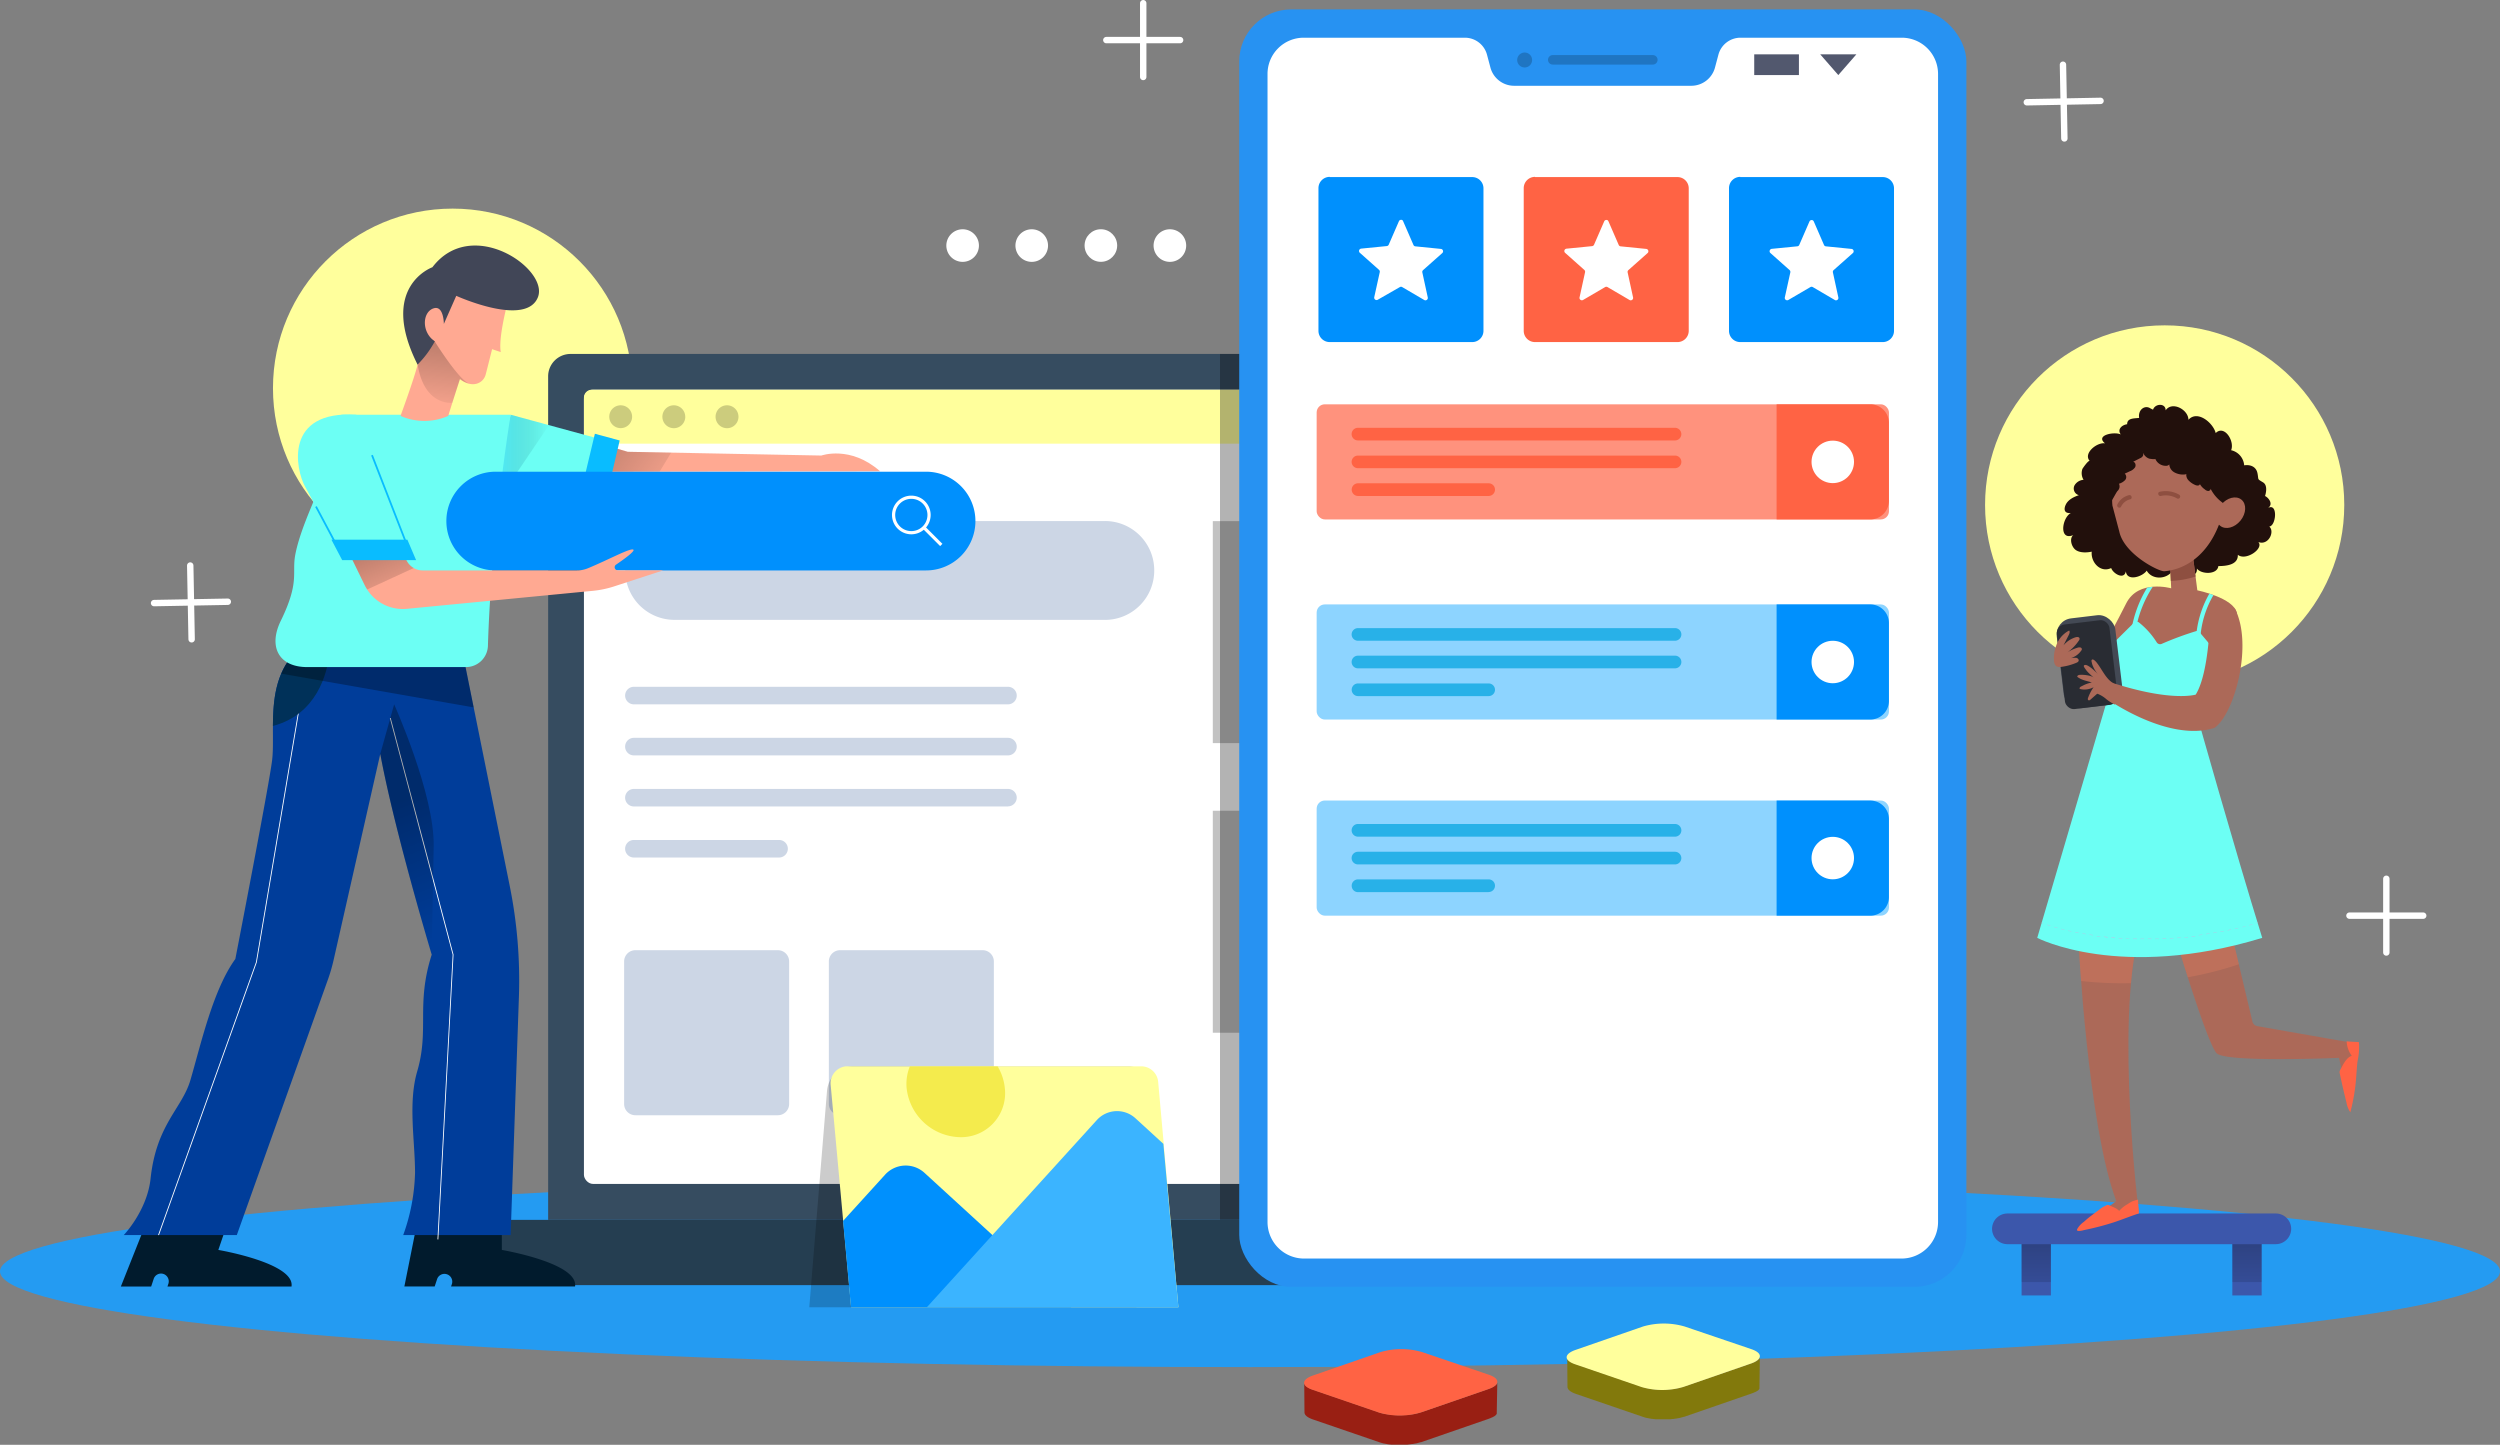 <svg id="Layer_1" data-name="Layer 1" xmlns="http://www.w3.org/2000/svg" xmlns:xlink="http://www.w3.org/1999/xlink" viewBox="0 0 733.3 423.78"><rect x="0" y="0" width="733.3" height="423.78" fill="#808080" stroke="none"/><defs><style>.cls-1{fill:#ffff9c;}.cls-2{fill:#249bf2;}.cls-3{fill:#364c60;}.cls-4{fill:#fff;}.cls-5{fill:#ccd6e5;}.cls-26,.cls-6{opacity:0.2;}.cls-7{fill:#253e51;}.cls-8{fill:#c2c2c2;}.cls-13,.cls-16,.cls-18,.cls-20,.cls-23,.cls-35,.cls-9{opacity:0.3;}.cls-13,.cls-16,.cls-18,.cls-20,.cls-23,.cls-26,.cls-9{isolation:isolate;}.cls-10{fill:#011b2d;}.cls-11{fill:#003d9a;}.cls-12,.cls-24,.cls-38{fill:none;stroke:#fff;}.cls-12,.cls-24{stroke-miterlimit:10;}.cls-12{stroke-width:0.25px;}.cls-13{fill:url(#linear-gradient);}.cls-14{fill:#003159;}.cls-15{fill:#ffa992;}.cls-16{fill:url(#linear-gradient-2);}.cls-17{fill:#6cfff4;}.cls-18{fill:url(#linear-gradient-3);}.cls-19{fill:#09bcff;}.cls-20{fill:url(#linear-gradient-4);}.cls-21{fill:#414657;}.cls-22{fill:#0090fd;}.cls-23{fill:url(#linear-gradient-5);}.cls-24{stroke-width:0.94px;}.cls-25{fill:#2792f2;}.cls-27{fill:#52586e;}.cls-28{fill:#ff927d;}.cls-29{fill:#ff6344;}.cls-30{fill:#8dd4ff;}.cls-31{fill:#28b1e8;}.cls-32{fill:#f4eb4d;}.cls-33{fill:#3bb4ff;}.cls-34{fill:#3c57ab;}.cls-36{fill:url(#linear-gradient-6);}.cls-37{fill:url(#linear-gradient-7);}.cls-38{stroke-linecap:round;stroke-linejoin:round;stroke-width:1.88px;}.cls-39{fill:#991f13;}.cls-40{fill:#82790c;}.cls-41{fill:#ac6958;}.cls-42{opacity:0.22;}.cls-43{fill:#ff8a64;}.cls-44{fill:#22100c;}.cls-45{fill:#8e4f40;}.cls-46{fill:#434954;}.cls-47{fill:#292c33;}.cls-48{fill:#bdbfe2;}</style><linearGradient id="linear-gradient" x1="124.85" y1="166.45" x2="140.8" y2="128.16" gradientTransform="matrix(1, 0, 0, -1, 0, 407.76)" gradientUnits="userSpaceOnUse"><stop offset="0"/><stop offset="1" stop-opacity="0"/></linearGradient><linearGradient id="linear-gradient-2" x1="176.9" y1="275.21" x2="206.1" y2="254.66" xlink:href="#linear-gradient"/><linearGradient id="linear-gradient-3" x1="153.51" y1="267.73" x2="168.1" y2="267.73" gradientTransform="matrix(1, 0, 0, -1, -7.07, 401.7)" gradientUnits="userSpaceOnUse"><stop offset="0" stop-color="#09bcff"/><stop offset="1" stop-opacity="0"/></linearGradient><linearGradient id="linear-gradient-4" x1="137.91" y1="304.75" x2="135.47" y2="279.24" xlink:href="#linear-gradient"/><linearGradient id="linear-gradient-5" x1="116.34" y1="243.82" x2="124.9" y2="222.64" xlink:href="#linear-gradient"/><linearGradient id="linear-gradient-6" x1="604.34" y1="42.76" x2="604.34" y2="13.51" gradientTransform="matrix(1, 0, 0, -1, -7.07, 401.7)" xlink:href="#linear-gradient"/><linearGradient id="linear-gradient-7" x1="666.16" y1="42.76" x2="666.16" y2="13.51" gradientTransform="matrix(1, 0, 0, -1, -7.07, 401.7)" xlink:href="#linear-gradient"/></defs><title>Home front image vector</title><g id="OBJECTS"><circle class="cls-1" cx="132.75" cy="113.87" r="52.68"/><ellipse class="cls-2" cx="366.65" cy="372.93" rx="366.65" ry="28.07"/><circle class="cls-1" cx="634.94" cy="148.11" r="52.68"/><path class="cls-3" d="M174.42,109.88h369a6.57,6.57,0,0,1,6.57,6.57h0V363.88H167.85V116.45A6.57,6.57,0,0,1,174.42,109.88Z" transform="translate(-7.07 -6.06)"/><rect class="cls-4" x="171.28" y="114.31" width="361.19" height="232.96" rx="2.67"/><path class="cls-5" d="M331.17,187.88H204.93a14.45,14.45,0,0,1-14.46-14.46h0a14.46,14.46,0,0,1,14.39-14.53H331.17a14.45,14.45,0,0,1,14.46,14.46h0a14.46,14.46,0,0,1-14.38,14.54Z" transform="translate(-7.07 -6.06)"/><path class="cls-1" d="M537.23,120.38H180.66a2.3,2.3,0,0,0-2.31,2.29V136.2H539.54V122.69A2.3,2.3,0,0,0,537.23,120.38Z" transform="translate(-7.07 -6.06)"/><g class="cls-6"><path d="M192.48,128.29a3.35,3.35,0,1,1-3.35-3.35,3.35,3.35,0,0,1,3.35,3.35Z" transform="translate(-7.07 -6.06)"/><path d="M208.08,128.29a3.36,3.36,0,1,1-3.37-3.35h0a3.35,3.35,0,0,1,3.35,3.35Z" transform="translate(-7.07 -6.06)"/><path d="M223.68,128.29a3.36,3.36,0,1,1-3.37-3.35h0A3.37,3.37,0,0,1,223.68,128.29Z" transform="translate(-7.07 -6.06)"/></g><path class="cls-5" d="M302.73,212.66H193a2.58,2.58,0,0,1-2.57-2.58h0a2.57,2.57,0,0,1,2.57-2.57H302.73a2.57,2.57,0,0,1,2.57,2.57h0A2.58,2.58,0,0,1,302.73,212.66Z" transform="translate(-7.07 -6.06)"/><path class="cls-5" d="M302.73,227.63H193a2.57,2.57,0,0,1-2.57-2.57h0a2.58,2.58,0,0,1,2.57-2.58H302.73a2.58,2.58,0,0,1,2.57,2.58h0a2.57,2.57,0,0,1-2.57,2.57Z" transform="translate(-7.07 -6.06)"/><path class="cls-5" d="M302.73,242.61H193a2.57,2.57,0,0,1-2.57-2.57h0a2.57,2.57,0,0,1,2.57-2.57H302.73A2.57,2.57,0,0,1,305.3,240h0a2.57,2.57,0,0,1-2.56,2.58Z" transform="translate(-7.07 -6.06)"/><path class="cls-5" d="M235.63,257.59H193a2.58,2.58,0,0,1-2.57-2.58h0a2.57,2.57,0,0,1,2.57-2.57h42.59a2.57,2.57,0,0,1,2.57,2.57h0A2.58,2.58,0,0,1,235.63,257.59Z" transform="translate(-7.07 -6.06)"/><path class="cls-7" d="M144.08,363.88H573.81v13.91a5.23,5.23,0,0,1-5.23,5.23H149.31a5.23,5.23,0,0,1-5.23-5.23h0V363.88Z" transform="translate(-7.07 -6.06)"/><rect class="cls-8" x="355.74" y="152.86" width="65.11" height="65.11"/><rect class="cls-8" x="355.74" y="237.81" width="65.11" height="65.11"/><rect class="cls-9" x="357.85" y="103.82" width="22.28" height="253.95"/><path class="cls-10" d="M71.11,372.69l5-14.67H52.62l-10.1,25.4h8.89l.74-2.24A2.27,2.27,0,0,1,55,379.73a2.3,2.3,0,0,1,1.46,2.89l-.27.8H92.58C93.64,376.51,71.11,372.69,71.11,372.69Z" transform="translate(-7.07 -6.06)"/><path class="cls-10" d="M154.27,372.69V358H130.76l-5.08,25.4h8.89l.74-2.24a2.29,2.29,0,0,1,4.34,1.44l-.27.8h36.36C176.8,376.51,154.27,372.69,154.27,372.69Z" transform="translate(-7.07 -6.06)"/><path class="cls-11" d="M143.27,200l13.33,66a139.71,139.71,0,0,1,2.68,32.39l-2.43,69.94H125.34a57.62,57.62,0,0,0,3.47-18.28c0-9.35-2.09-20.43.64-29.75,3.61-12.33-.42-19.56,4.25-34.22,0,0-10.84-36-15.09-58.88l-13.72,60.59a48.47,48.47,0,0,1-1.57,5.41L76.53,368.33H43.37s6.86-7.13,7.87-16.58c1.7-15.94,9.23-20.5,11.69-28.9,3.09-10.56,6.63-26.49,13.17-35.5,0,0,9.91-51,10.79-58.34,1-8.3-2.07-22.48,6.77-31.56Z" transform="translate(-7.07 -6.06)"/><polyline class="cls-12" points="114.48 210.63 132.9 280.02 128.44 363.55"/><polyline class="cls-12" points="89.86 195.21 75.2 282.25 46.5 362.27"/><path class="cls-13" d="M122.68,212.66l-4.07,14.54c4.25,22.92,15.09,58.88,15.09,58.88l.58-31.8C134.56,239.08,122.68,212.66,122.68,212.66Z" transform="translate(-7.07 -6.06)"/><path class="cls-14" d="M93.66,197.45c-5.85,6-6.49,14.26-6.54,21.55,12.94-3.41,15.89-15.47,16.56-21Z" transform="translate(-7.07 -6.06)"/><path class="cls-9" d="M146,213.56,143.26,200l-49.61-2.55a20.1,20.1,0,0,0-4.08,6.21Z" transform="translate(-7.07 -6.06)"/><path class="cls-15" d="M177.91,134.68l13.29,3.9,56.8,1.1s8.49-3.07,17.21,4.61l-89.51.16Z" transform="translate(-7.07 -6.06)"/><path class="cls-16" d="M203.94,138.82l-12.74-.24-13.29-3.9-2.23,9.77h24.84Z" transform="translate(-7.07 -6.06)"/><polygon class="cls-17" points="149.78 121.65 181.15 130.18 176.44 150.32 143.26 145.85 149.78 121.65"/><polygon class="cls-18" points="149.78 121.65 146.68 133.19 146.44 146.28 161.03 124.71 149.78 121.65"/><polygon class="cls-19" points="174.49 127.23 168.95 150.45 176.56 151.48 181.76 129.2 174.49 127.23"/><path class="cls-17" d="M107.19,127.71h49.66s-5.65,34.3-6.66,67.77a6.45,6.45,0,0,1-6.45,6.25H97.18c-8.31,0-11.49-5.93-7.74-13.59,5.56-11.41,3.23-13.81,4.22-19.26C96,156.38,107.19,138.88,107.19,127.71Z" transform="translate(-7.07 -6.06)"/><path class="cls-15" d="M155.67,96s-2.46,9.46-1.71,13.33l-2.55-.85s-1.39,5.6-1.87,7.4c-.7,2.69-4,4.15-7.57,1.4,0,0-2.28,7-3.42,10.77a17.32,17.32,0,0,1-14,0s4-10.89,5-15c0,0-3.57-19.84,3.43-23.44S155.67,96,155.67,96Z" transform="translate(-7.07 -6.06)"/><path class="cls-20" d="M134.57,106.18s-6.95-5.48-5,6.8,10.18,11.24,10.18,11.24h0c1.08-3.42,2.24-7,2.24-7a7.23,7.23,0,0,0,2.59,1.32C141.49,117.3,134.57,106.18,134.57,106.18Z" transform="translate(-7.07 -6.06)"/><path class="cls-21" d="M129.55,113C118,90.08,133.9,84.45,133.9,84.45c11.5-15.11,34,.34,31,8.66-3.37,9.11-24-.28-24-.28l-3.64,8.24s0-5.52-3-4.57c-3.31,1.06-3.65,7,.35,9.68A29.29,29.29,0,0,1,129.55,113Z" transform="translate(-7.07 -6.06)"/><path class="cls-22" d="M278.72,173.38H152.48A14.45,14.45,0,0,1,138,158.94v-.06h0a14.45,14.45,0,0,1,14.46-14.46H278.72a14.48,14.48,0,0,1,14.46,14.46h0a14.47,14.47,0,0,1-14.44,14.5Z" transform="translate(-7.07 -6.06)"/><path class="cls-15" d="M109.67,168.71l4.34,8.93a12.46,12.46,0,0,0,12.41,7L181,179.36a29.33,29.33,0,0,0,6.21-1.3l14.42-4.71H188.27a.91.91,0,0,1-.51-1.66c2.42-1.64,5.64-4,5.09-4.4-.8-.62-7.37,3-13.33,5.45a8.35,8.35,0,0,1-3.2.64H131.06a5.29,5.29,0,0,1-5-3.49l-4.62-12.68Z" transform="translate(-7.07 -6.06)"/><path class="cls-23" d="M126.08,169.88l-4.62-12.68-11.79,11.5,4.34,8.93a12,12,0,0,0,.78,1.34l13.66-6.31A5.22,5.22,0,0,1,126.08,169.88Z" transform="translate(-7.07 -6.06)"/><path class="cls-17" d="M111.57,127.71,128,170H107.9s-8.45-16-11.32-21.16S90.36,126.36,111.57,127.71Z" transform="translate(-7.07 -6.06)"/><polygon class="cls-19" points="118.84 159.25 108.86 133.6 109.36 133.41 119.34 159.06 118.84 159.25"/><path class="cls-19" d="M107.44,170.36h21.68l-2.56-6H104.28Z" transform="translate(-7.07 -6.06)"/><path class="cls-24" d="M278.06,153.44a5.2,5.2,0,1,1-7.36,0,5.19,5.19,0,0,1,7.36,0Z" transform="translate(-7.07 -6.06)"/><line class="cls-24" x1="270.99" y1="154.74" x2="276.1" y2="159.85"/><polygon class="cls-19" points="97.81 158.79 92.45 148.71 92.92 148.46 98.29 158.53 97.81 158.79"/><rect class="cls-25" x="363.49" y="2.76" width="213.29" height="374.71" rx="15.26"/><path class="cls-4" d="M564.92,17.12H517.58a6.71,6.71,0,0,0-6.47,5l-1,3.75a7.2,7.2,0,0,1-7,5.35H451.24a7.2,7.2,0,0,1-7-5.35l-1-3.75a6.72,6.72,0,0,0-6.48-5H389.48a10.61,10.61,0,0,0-10.62,10.62V364.51a10.73,10.73,0,0,0,10.71,10.71H564.83a10.73,10.73,0,0,0,10.71-10.71V27.74A10.64,10.64,0,0,0,564.92,17.12Z" transform="translate(-7.07 -6.06)"/><path class="cls-26" d="M491.88,25H462.52a1.39,1.39,0,0,1-1.39-1.39h0a1.39,1.39,0,0,1,1.39-1.39h29.36a1.39,1.39,0,0,1,1.39,1.39h0A1.39,1.39,0,0,1,491.88,25Z" transform="translate(-7.07 -6.06)"/><path class="cls-26" d="M456.47,23.65a2.19,2.19,0,1,1-2.2-2.18h0A2.19,2.19,0,0,1,456.47,23.65Z" transform="translate(-7.07 -6.06)"/><rect class="cls-27" x="514.55" y="15.94" width="13.11" height="6.08"/><polygon class="cls-27" points="539.21 22.02 533.91 15.94 544.51 15.94 539.21 22.02"/><path class="cls-5" d="M193.43,284.77h41.8a3.31,3.31,0,0,1,3.31,3.31v41.8a3.3,3.3,0,0,1-3.3,3.3h-41.8a3.3,3.3,0,0,1-3.3-3.3v-41.8a3.3,3.3,0,0,1,3.29-3.31Z" transform="translate(-7.07 -6.06)"/><path class="cls-5" d="M253.48,284.77h41.8a3.31,3.31,0,0,1,3.31,3.31v41.8a3.3,3.3,0,0,1-3.3,3.3h-41.8a3.3,3.3,0,0,1-3.3-3.3v-41.8a3.3,3.3,0,0,1,3.29-3.31Z" transform="translate(-7.07 -6.06)"/><rect class="cls-28" x="386.2" y="118.59" width="167.87" height="33.77" rx="2.39"/><path class="cls-29" d="M555.65,124.65H528.18v33.77h27.47a5.48,5.48,0,0,0,5.48-5.48h0V130.14a5.48,5.48,0,0,0-5.47-5.49Z" transform="translate(-7.07 -6.06)"/><path class="cls-29" d="M498.39,135.25h-93a1.86,1.86,0,0,1-1.86-1.86h0a1.85,1.85,0,0,1,1.85-1.85h93a1.87,1.87,0,0,1,1.86,1.85h0A1.86,1.86,0,0,1,498.39,135.25Z" transform="translate(-7.07 -6.06)"/><path class="cls-29" d="M498.39,143.39h-93a1.85,1.85,0,0,1-1.86-1.84h0a1.86,1.86,0,0,1,1.86-1.86h93a1.86,1.86,0,0,1,1.86,1.86h0A1.87,1.87,0,0,1,498.39,143.39Z" transform="translate(-7.07 -6.06)"/><path class="cls-29" d="M443.73,151.54H405.41a1.86,1.86,0,0,1-1.86-1.86h0a1.86,1.86,0,0,1,1.86-1.86h38.32a1.85,1.85,0,0,1,1.85,1.85h0A1.87,1.87,0,0,1,443.73,151.54Z" transform="translate(-7.07 -6.06)"/><circle class="cls-4" cx="537.59" cy="135.48" r="6.23"/><rect class="cls-30" x="386.2" y="234.81" width="167.87" height="33.77" rx="2.39"/><path class="cls-22" d="M555.65,240.88H528.18v33.77h27.47a5.48,5.48,0,0,0,5.48-5.48h0v-22.8A5.48,5.48,0,0,0,555.65,240.88Z" transform="translate(-7.07 -6.06)"/><path class="cls-31" d="M498.39,251.47h-93a1.86,1.86,0,0,1-1.86-1.86h0a1.86,1.86,0,0,1,1.86-1.86h93a1.88,1.88,0,0,1,1.86,1.86h0A1.86,1.86,0,0,1,498.39,251.47Z" transform="translate(-7.07 -6.06)"/><path class="cls-31" d="M498.39,259.61h-93a1.86,1.86,0,0,1-1.86-1.86h0a1.85,1.85,0,0,1,1.85-1.85h93a1.87,1.87,0,0,1,1.86,1.85h0A1.86,1.86,0,0,1,498.39,259.61Z" transform="translate(-7.07 -6.06)"/><path class="cls-31" d="M443.73,267.75H405.41a1.86,1.86,0,0,1-1.86-1.86h0A1.85,1.85,0,0,1,405.4,264h38.33a1.85,1.85,0,0,1,1.85,1.85h0a1.85,1.85,0,0,1-1.84,1.86Z" transform="translate(-7.07 -6.06)"/><circle class="cls-4" cx="537.59" cy="251.69" r="6.23"/><rect class="cls-30" x="386.2" y="177.29" width="167.87" height="33.77" rx="2.39"/><path class="cls-22" d="M555.65,183.35H528.18v33.77h27.47a5.48,5.48,0,0,0,5.48-5.48V188.88a5.48,5.48,0,0,0-5.43-5.53Z" transform="translate(-7.07 -6.06)"/><path class="cls-31" d="M498.39,194h-93a1.85,1.85,0,0,1-1.86-1.84h0a1.86,1.86,0,0,1,1.86-1.86h93a1.86,1.86,0,0,1,1.86,1.86h0A1.87,1.87,0,0,1,498.39,194Z" transform="translate(-7.07 -6.06)"/><path class="cls-31" d="M498.39,202.1h-93a1.86,1.86,0,0,1-1.86-1.86h0a1.86,1.86,0,0,1,1.86-1.86h93a1.86,1.86,0,0,1,1.86,1.86h0A1.88,1.88,0,0,1,498.39,202.1Z" transform="translate(-7.07 -6.06)"/><path class="cls-31" d="M443.73,210.24H405.41a1.86,1.86,0,0,1-1.86-1.86h0a1.85,1.85,0,0,1,1.85-1.85h38.33a1.85,1.85,0,0,1,1.85,1.85h0a1.85,1.85,0,0,1-1.84,1.86Z" transform="translate(-7.07 -6.06)"/><circle class="cls-4" cx="537.59" cy="194.18" r="6.23"/><g class="cls-6"><path d="M244.45,389.51h96l5.1-62.21a7.84,7.84,0,0,0-7.16-8.46l-.66,0H257.48a7.86,7.86,0,0,0-7.83,7.21Z" transform="translate(-7.07 -6.06)"/></g><path class="cls-1" d="M352.72,389.51h-96l-6-65.27a5,5,0,0,1,4.55-5.41l.45,0h86.06a5,5,0,0,1,5,4.51Z" transform="translate(-7.07 -6.06)"/><path class="cls-32" d="M273,325.22a16.14,16.14,0,0,0,15.73,14.4A12.91,12.91,0,0,0,301.89,327a12.45,12.45,0,0,0-.08-1.73,15.38,15.38,0,0,0-2.11-6.41H273.94A13.76,13.76,0,0,0,273,325.22Z" transform="translate(-7.07 -6.06)"/><path class="cls-22" d="M266.68,350.62l-12.33,13.57,2.33,25.32H321.3l-43.06-39.43a8.16,8.16,0,0,0-11.53.51Z" transform="translate(-7.07 -6.06)"/><path class="cls-33" d="M278.93,389.51h73.79l-4.41-47.94-8.18-7.49a8,8,0,0,0-11.3.48l0,0Z" transform="translate(-7.07 -6.06)"/><rect class="cls-34" x="592.97" y="362.77" width="8.6" height="17.21"/><rect class="cls-34" x="654.79" y="362.77" width="8.6" height="17.21"/><g class="cls-35"><rect class="cls-36" x="592.97" y="362.77" width="8.6" height="13.29"/><rect class="cls-37" x="654.79" y="362.77" width="8.6" height="13.29"/></g><path class="cls-34" d="M674.6,371H595.9a4.52,4.52,0,0,1-4.52-4.52h0A4.52,4.52,0,0,1,595.9,362h78.7a4.52,4.52,0,0,1,4.52,4.52h0A4.52,4.52,0,0,1,674.6,371Z" transform="translate(-7.07 -6.06)"/><path class="cls-22" d="M517.52,58h41.8a3.3,3.3,0,0,1,3.3,3.3v41.8a3.3,3.3,0,0,1-3.3,3.3h-41.8a3.3,3.3,0,0,1-3.3-3.3V61.25a3.31,3.31,0,0,1,3.31-3.31Z" transform="translate(-7.07 -6.06)"/><path class="cls-4" d="M539.08,71l3,6.9a.68.68,0,0,0,.58.42l7.49.75a.7.7,0,0,1,.63.76.68.68,0,0,1-.23.46l-5.64,5a.69.69,0,0,0-.21.68l1.6,7.36a.7.7,0,0,1-.57.81.64.64,0,0,1-.43-.06l-6.5-3.81a.7.7,0,0,0-.71,0l-6.5,3.8a.7.7,0,0,1-1-.76l1.62-7.35a.72.72,0,0,0-.22-.68l-5.62-5a.7.7,0,0,1-.06-1,.73.73,0,0,1,.45-.23l7.5-.74a.69.69,0,0,0,.57-.41l3-6.9a.71.71,0,0,1,1-.3A.81.81,0,0,1,539.08,71Z" transform="translate(-7.07 -6.06)"/><path class="cls-22" d="M397.1,58h41.8a3.3,3.3,0,0,1,3.3,3.3v41.8a3.3,3.3,0,0,1-3.3,3.3H397.1a3.3,3.3,0,0,1-3.3-3.3V61.25a3.31,3.31,0,0,1,3.31-3.31Z" transform="translate(-7.07 -6.06)"/><path class="cls-4" d="M418.66,71l3,6.9a.68.68,0,0,0,.57.42l7.49.75a.7.7,0,0,1,.63.76.68.68,0,0,1-.23.46l-5.63,5a.7.7,0,0,0-.22.68l1.6,7.36a.7.7,0,0,1-.57.81.64.64,0,0,1-.43-.06l-6.5-3.81a.68.68,0,0,0-.7,0L411.16,94a.7.7,0,0,1-1-.76l1.62-7.35a.72.72,0,0,0-.22-.68l-5.62-5a.71.71,0,0,1-.06-1,.73.73,0,0,1,.46-.23l7.49-.74a.71.71,0,0,0,.58-.41l3-6.9a.71.71,0,0,1,1-.3A.81.81,0,0,1,418.66,71Z" transform="translate(-7.07 -6.06)"/><path class="cls-29" d="M457.31,58h41.8a3.3,3.3,0,0,1,3.3,3.3v41.8a3.3,3.3,0,0,1-3.3,3.3h-41.8a3.3,3.3,0,0,1-3.3-3.3V61.25a3.31,3.31,0,0,1,3.31-3.31Z" transform="translate(-7.07 -6.06)"/><path class="cls-4" d="M478.87,71l3,6.9a.68.68,0,0,0,.58.42l7.49.75a.7.7,0,0,1,.63.76.68.68,0,0,1-.23.46l-5.63,5a.7.7,0,0,0-.22.68l1.6,7.36a.7.7,0,0,1-.57.81.64.64,0,0,1-.43-.06l-6.5-3.81a.7.7,0,0,0-.71,0l-6.5,3.8a.7.7,0,0,1-1-.76L472,85.91a.72.72,0,0,0-.22-.68l-5.62-5a.71.71,0,0,1-.06-1,.73.73,0,0,1,.46-.23l7.49-.74a.71.71,0,0,0,.58-.41l3-6.9a.71.71,0,0,1,1-.28A.73.73,0,0,1,478.87,71Z" transform="translate(-7.07 -6.06)"/><path class="cls-4" d="M294.21,78.08a4.78,4.78,0,1,1-4.79-4.77h0A4.78,4.78,0,0,1,294.21,78.08Z" transform="translate(-7.07 -6.06)"/><path class="cls-4" d="M314.48,78.08a4.78,4.78,0,1,1-4.79-4.77h0A4.79,4.79,0,0,1,314.48,78.08Z" transform="translate(-7.07 -6.06)"/><circle class="cls-4" cx="322.91" cy="72.02" r="4.78"/><path class="cls-4" d="M355,78.08a4.78,4.78,0,1,1-4.79-4.77h0A4.78,4.78,0,0,1,355,78.08Z" transform="translate(-7.07 -6.06)"/><line class="cls-38" x1="335.33" y1="0.94" x2="335.33" y2="22.58"/><line class="cls-38" x1="346.15" y1="11.76" x2="324.51" y2="11.76"/><line class="cls-38" x1="699.96" y1="257.76" x2="699.96" y2="279.39"/><line class="cls-38" x1="710.78" y1="268.58" x2="689.14" y2="268.58"/><line class="cls-38" x1="605.11" y1="18.98" x2="605.52" y2="40.61"/><line class="cls-38" x1="616.13" y1="29.59" x2="594.5" y2="30"/><line class="cls-38" x1="55.8" y1="165.88" x2="56.21" y2="187.52"/><line class="cls-38" x1="66.82" y1="176.5" x2="45.19" y2="176.9"/><path class="cls-39" d="M446.26,411.35a1.22,1.22,0,0,1,0,.27v.06l-.09.22h0a.85.85,0,0,1-.17.25l-.05.06a2.39,2.39,0,0,1-.23.22h0a2.35,2.35,0,0,1-.32.23l-.09.07a3.07,3.07,0,0,1-.31.17l-.12.07-.36.17-.14.06-.58.23-19.87,6.87c-.19.07-.4.11-.6.17s-.58.17-.89.24-.78.16-1.18.22l-.75.1-.94.1h-.2c-.51,0-1,.05-1.54.06h0c-.55,0-1.09,0-1.62-.05h0a13.46,13.46,0,0,1-1.57-.15h0c-.5-.07-1-.15-1.44-.25H413c-.47-.11-.91-.23-1.33-.37l-19.56-6.71-.31-.11-.27-.11-.26-.12-.24-.11-.21-.12-.22-.13-.16-.12-.19-.14-.14-.14-.13-.12c-.05-.06-.08-.12-.12-.17l-.07-.11-.06-.13a1,1,0,0,1-.1-.43l.07,8.76a1,1,0,0,0,.1.42l.06.13.07.11c0,.05.07.11.12.17l.11.11.16.15.13.1.22.16.17.1.26.15.17.08.33.15.23.09.34.13h0l19.56,6.71.69.21.6.15h.09l.47.09.53.1.44.06h.08l.51.06.52,0h4.22l.58-.07.75-.1h.22l.85-.16h.11c.31-.07.6-.15.9-.24l.47-.13h.12l19.87-6.87.55-.21h0l.14-.07.3-.14h.06l.13-.07.17-.09.12-.08.1-.07h.07l.24-.18h0l.15-.14.08-.08.05-.06h0a1.18,1.18,0,0,0,.13-.18h0l.06-.12v-.16h0v-.21h0Z" transform="translate(-7.07 -6.06)"/><path class="cls-29" d="M443.79,409.3c3.34,1.14,3.29,3-.1,4.2l-19.87,6.87a21.78,21.78,0,0,1-12.19.06l-19.56-6.71c-3.34-1.14-3.31-3,.09-4.19L412,402.65a21.82,21.82,0,0,1,12.2,0Z" transform="translate(-7.07 -6.06)"/><path class="cls-40" d="M523.27,403.88a1.22,1.22,0,0,1,0,.27v.06a1,1,0,0,1-.09.21v.05a.85.85,0,0,1-.17.25v0a2.5,2.5,0,0,1-.23.23h0a3.55,3.55,0,0,1-.31.23l-.1.07-.3.17-.13.07-.36.17-.14.06-.58.23-20,6.88-.6.17c-.29.09-.58.17-.89.24s-.77.16-1.18.22a6.66,6.66,0,0,0-.75.09c-.25,0-.62.08-.94.1h-.2c-.51,0-1,.05-1.54.06h0c-.54,0-1.09,0-1.62-.05h0a11.29,11.29,0,0,1-1.56-.16h0a14.27,14.27,0,0,1-1.44-.26h0a10.07,10.07,0,0,1-1.33-.37l-19.56-6.7-.31-.11-.27-.11-.26-.12-.24-.11-.21-.12-.22-.13-.16-.12-.19-.14-.14-.14-.13-.12c0-.06-.08-.12-.12-.17l-.07-.11a.35.35,0,0,1-.06-.14,1,1,0,0,1-.1-.42l.07,8.75a1,1,0,0,0,.1.42.35.35,0,0,0,.06.14l.07.11c0,.05.07.11.12.17l.12.11.15.15.13.1.22.16.17.1.26.15.17.08.33.15.23.09.34.13h0l19.56,6.7.69.22.6.15h.09l.47.1.53.1.44.06h.08l.51.06.52.05H497l.58-.08a2.12,2.12,0,0,0,.75-.09h.22l.85-.16h.11c.31-.07.6-.15.9-.24l.47-.13H501l19.87-6.87.55-.21h0l.15-.06.29-.14h.06l.13-.07.17-.09a.57.57,0,0,1,.13-.08l.1-.07h.06l.24-.18h0l.15-.14.07-.09v0h0l.12-.18h0l.06-.12v-.16h0V413h0Z" transform="translate(-7.07 -6.06)"/><path class="cls-1" d="M520.8,401.8c3.34,1.14,3.29,3-.1,4.2l-19.87,6.88a21.79,21.79,0,0,1-12.19.05l-19.56-6.7c-3.34-1.14-3.3-3,.09-4.2L489,395.15a21.86,21.86,0,0,1,12.21,0Z" transform="translate(-7.07 -6.06)"/><path class="cls-41" d="M645.52,282.2s9,30.06,11.76,32.82,35.88,1.33,35.88,1.33l3.27,15.13,2.46-19.22-29.69-5.21a1.83,1.83,0,0,1-1.46-1.38l-6.88-29" transform="translate(-7.07 -6.06)"/><path class="cls-41" d="M616.72,282s2.71,54.08,11.11,76.38c-7.16,5.18-8.57,5.69-11.37,8.5,14.7-3.78,17.9-5.67,17.9-5.67s-6.72-54,0-80.89" transform="translate(-7.07 -6.06)"/><g class="cls-42"><path class="cls-43" d="M660.86,276.68l-15.34,5.52s1.4,4.68,3.27,10.51a107.36,107.36,0,0,0,15-3.81Z" transform="translate(-7.07 -6.06)"/></g><g class="cls-42"><path class="cls-43" d="M616.72,282s.23,4.66.77,11.8a107,107,0,0,0,14.65.64,94.72,94.72,0,0,1,2.22-14.12Z" transform="translate(-7.07 -6.06)"/></g><path class="cls-44" d="M672.2,155.12c1.84-1.06.36-3.05-.75-3.57,0,0,1.07-3-.58-4-1.85-1.12-1.22-.64-1.64-2.69-.37-1.86-2-2.6-3.9-2.31a4.91,4.91,0,0,0-3.9-4.45c-.18.18-.18.18,0,.18,1.3-2.59-1.85-7.78-4.45-5.19-.74-3-5.37-6.86-8-3.89,0-3-4.82-5.56-6.68-2.78,0-2.23-3.15-2-3.7-.19l-.74-.37c-1.67-1.11-3.71.37-3.34,2.78-1.48.19-3.52,0-3.52,1.86-1.49.18-3,1.48-1.86,3-1.85-.92-7.6.19-4.63,2.6-2.41-.37-6.49,3-4.46,5.19-.34-.37-2,2-2.17,2.32a3.74,3.74,0,0,0,.34,3.19,3.32,3.32,0,0,0-2.62,1.58,2,2,0,0,0,.76,2.72,1.74,1.74,0,0,0,.49.2c-1.47.5-3.14,1.29-3.85,2.78s-.33,2.66,1.49,2.45c-2.67,1.49-3.52,8.28.72,6.48-1.24,1-.53,3.53.76,4.4s3.29.76,4.65.46c-.33,3.13,2.58,6.32,5.7,4.81.59,1.69,3.86,3.55,4.31.94.3,3.15,5,1.56,6.11-.19,1.57,2.79,5.8,2.59,7.46.18,1.63,1.38,7.6,2.65,7.26-.79,1.22,1.74,6,1.88,6.3-.72,2.29,0,5.84-.33,5.71-3.31,2.33,1.94,7.78-1.89,6-3.74,3.46,1.29,5.49-4.49,2.18-5C674.48,162.7,675.8,153,672.2,155.12Z" transform="translate(-7.07 -6.06)"/><path class="cls-41" d="M643.63,172l.29,6.62s-9.57-2.73-13.18,4.4c-2.8,5.55-5.78,11-5.78,11l33.91,8.35s5.17-12.29,4.33-16.47c-.89-4.49-11.61-6.69-11.61-6.69l-1.26-9.77" transform="translate(-7.07 -6.06)"/><path class="cls-45" d="M650.33,169.47l-6.7,2.52.19,4.47a27.14,27.14,0,0,0,7.25-1.29Z" transform="translate(-7.07 -6.06)"/><path class="cls-41" d="M659.3,155.6l-.46-4.51a16.17,16.17,0,0,0-17.73-14.43h0a16.16,16.16,0,0,0-14.42,17.72l2,7.56c1.4,6.66,11.64,11.83,13.24,11.68C649,173,656.32,167.73,659.3,155.6Z" transform="translate(-7.07 -6.06)"/><path class="cls-17" d="M655.11,180.2a30.07,30.07,0,0,0-3.94,13.68.63.63,0,0,0,1.26,0,28.75,28.75,0,0,1,3.89-13.27C655.9,180.46,655.5,180.32,655.11,180.2Z" transform="translate(-7.07 -6.06)"/><path class="cls-17" d="M625.51,210.16l-20.88,71s24.33,12.68,66,0c-8.18-26.37-19-64.81-19-64.81" transform="translate(-7.07 -6.06)"/><path class="cls-17" d="M634.48,188.65a1.13,1.13,0,0,0-1.48.08c-1.18,1.16-3.69,3.64-5.9,5.84-3,3-1.59,11,.27,12.87s24.54,7.44,24.54,7.44l5.67-5.36,1.79-9.57-7.08-8.4a1.09,1.09,0,0,0-1.15-.34,95.93,95.93,0,0,0-10,3.71,1.17,1.17,0,0,1-1.46-.45A23.1,23.1,0,0,0,634.48,188.65Z" transform="translate(-7.07 -6.06)"/><path class="cls-17" d="M633.37,191.88a33.43,33.43,0,0,1,5.14-13.69,13,13,0,0,0-1.64.25,34.18,34.18,0,0,0-4.72,13.11C632,192.3,633.25,192.64,633.37,191.88Z" transform="translate(-7.07 -6.06)"/><path class="cls-45" d="M629.23,154.66a4,4,0,0,1,2.65-2.14c.79-.19.45-1.41-.34-1.22a5.14,5.14,0,0,0-3.4,2.73C627.79,154.75,628.88,155.39,629.23,154.66Z" transform="translate(-7.07 -6.06)"/><path class="cls-45" d="M640.91,151.53a6.44,6.44,0,0,1,4.7.72.62.62,0,0,0,.86-.22.63.63,0,0,0-.22-.87h0a7.88,7.88,0,0,0-5.68-.85c-.79.18-.45,1.39.34,1.22Z" transform="translate(-7.07 -6.06)"/><rect class="cls-46" x="611.31" y="186.89" width="17.31" height="26.51" rx="4.78" transform="translate(-26.52 69.31) rotate(-6.85)"/><rect class="cls-47" x="611.52" y="188.52" width="15.53" height="24.99" rx="2.53" transform="translate(-26.62 69.24) rotate(-6.85)"/><path class="cls-41" d="M655.37,185.93s-.15,17.26-4.25,23.87c0,0-7,2.21-24.49-3.46a19.09,19.09,0,0,0-1.28,4.88s17.8,12.61,31.24,8.35c5.87-3.94,11.48-24.5,6-35" transform="translate(-7.07 -6.06)"/><path class="cls-41" d="M627,206.47c-2.22-1.17-3.39-4.19-5-6.14-.19-.23-.89-1-1.25-.81s-.16.63-.12.83a5,5,0,0,0,.41,1.26,9.1,9.1,0,0,0,1.47,2.3,15.65,15.65,0,0,0-1.86-1.78c-.46-.35-1.48-1.18-2.09-1a.35.35,0,0,0-.26.21c-.09.25.35.79.49,1a7.44,7.44,0,0,0,.75.93,22,22,0,0,0,1.75,1.59c-.85-.71-3.06-.93-4.15-.85-.36,0-.81.21-.76.57,1.25,1,2.75,1.17,4.26,1.66a10.17,10.17,0,0,0-2.92,1.08,1.49,1.49,0,0,0-.5.29.48.48,0,0,0-.13.53,5.62,5.62,0,0,0,4.08-.51,12.85,12.85,0,0,0-1.58,3,1.21,1.21,0,0,0-.12.46.39.39,0,0,0,.23.38c.2.07.4-.07.56-.21l1.79-1.57a.51.51,0,0,1,.2-.12.41.41,0,0,1,.24.06,9,9,0,0,1,2.47,1.56,14.6,14.6,0,0,0,2.52,1.58" transform="translate(-7.07 -6.06)"/><path class="cls-41" d="M615.86,200.57a17.29,17.29,0,0,1-4.25,1.11c-1.33.16-1.86-.37-2.06-1.66a10.1,10.1,0,0,1,.58-4.36A7.8,7.8,0,0,1,614,191c.29.4.07.93-.15,1.37l-1.53,3a7.53,7.53,0,0,1,3.48-2.36c.44-.15,1.08-.17,1.23.25a.8.8,0,0,1-.2.71,13.52,13.52,0,0,1-3.37,3.46,11.89,11.89,0,0,1,2.91-1.36,1.72,1.72,0,0,1,.81-.11.55.55,0,0,1,.54.51.75.75,0,0,1-.18.43,5.9,5.9,0,0,1-3,2.2,8.93,8.93,0,0,1,1.37-.1c.46,0,.94.39.88.82S616.24,200.42,615.86,200.57Z" transform="translate(-7.07 -6.06)"/><path class="cls-41" d="M622.6,205.71a.32.32,0,0,0,.26-.37.32.32,0,0,0-.26-.26.32.32,0,0,0-.26.37A.32.32,0,0,0,622.6,205.71Z" transform="translate(-7.07 -6.06)"/><path class="cls-29" d="M618.29,366.88a79.87,79.87,0,0,0,9-2.35c2.4-.8,4.74-1.77,7.16-2.55,0-1.38-.23-2.71-.27-4.05a14.94,14.94,0,0,0-1.61.49,9.32,9.32,0,0,0-1.4.82,9.71,9.71,0,0,0-2.51,2,3.82,3.82,0,0,0-1.3-.91,11.82,11.82,0,0,0-1.15-.51c-.27-.1-.64-.36-.93-.34a.92.92,0,0,0-.33.11l-.93.46a10.49,10.49,0,0,0-1.5,1.07c-.6.42-1.17.87-1.76,1.31a28.19,28.19,0,0,0-2.42,2,6.5,6.5,0,0,0-2,2.17.45.45,0,0,0,0,.36C616.49,367.32,618,367,618.29,366.88Z" transform="translate(-7.07 -6.06)"/><path class="cls-29" d="M699,311.76c-1.22-.15-2.39-.1-3.61-.28a7.8,7.8,0,0,0,1.5,4.28c-1.6.46-2.63,2.74-3.36,4.07a1.47,1.47,0,0,0-.19.49,1.19,1.19,0,0,0,0,.46c.62,2.93,1.27,5.81,2,8.71a7.22,7.22,0,0,0,1.13,2.82,55.51,55.51,0,0,0,1.64-9.31c.17-1.93.24-3.86.49-5.78A18.9,18.9,0,0,0,699,311.76Z" transform="translate(-7.07 -6.06)"/><ellipse class="cls-41" cx="661.41" cy="156.44" rx="4.94" ry="3.67" transform="translate(115.65 564.82) rotate(-50.88)"/><path class="cls-48" d="M606.43,276.93l-.5-.2v-.1a3.07,3.07,0,0,0,.5.2Z" transform="translate(-7.07 -6.06)"/><path class="cls-48" d="M636,281.5h-1.1v-.1H636Zm1.07,0v-.11h1.07v.11Zm-3.21,0h-1.08v-.11h1.07Zm5.36,0v-.1h1.07v.11Zm-7.51-.05h-1.07v-.11l1.07.05Zm9.65,0v-.11h1.06v.1Zm-11.79-.09-1.07-.07v-.11l1.07.07Zm13.93,0v-.11l1.07-.07v.1Zm-16.07-.12-1.07-.1V281l1.07.1Zm18.21,0v-.11l1.07-.09v.11Zm-20.34-.16-1.1-.2v-.11l1.07.12Zm22.47,0V281l1.07-.12V281Zm-24.6-.21-1.07-.13v-.11l1.06.14Zm26.74,0v-.11l1.07-.13v.11ZM621,280.42l-1.06-.17v-.1l1.06.16Zm31,0v-.1l1.06-.15v.1Zm2.12-.31V280l1.06-.17v.1Zm-35.23,0-1-.18v-.11l1,.19Zm37.35-.34v-.1l1.06-.19v.1Zm-39.46,0-1-.21v-.11l1,.21Zm41.57-.34v-.11l1-.21v.11Zm-43.67-.1-1-.23V279l1,.24Zm45.77-.33v-.1l1-.23v.11Zm-47.86-.16-1-.26v-.1l1,.26Zm50-.3v-.1l1-.24v.1Zm-52-.24-1-.3v-.1l1,.3Zm54.11-.25V278l1-.27v.11Zm-56.17-.36-1-.34v-.1l1,.34Zm58.25-.17v-.1l1-.28v.1Z" transform="translate(-7.07 -6.06)"/><path class="cls-48" d="M668.78,276.88v-.1l.51-.15v.11Z" transform="translate(-7.07 -6.06)"/><path class="cls-44" d="M639.26,140.63a3.32,3.32,0,0,0,3.37,2.05c.49-.05,1.08-.56.75-.93a2.87,2.87,0,0,0,1.37,2.8,5.18,5.18,0,0,0,3.17.68c.4,0,.91-.48.57-.68a2.29,2.29,0,0,0,.42,2.3,5.72,5.72,0,0,0,2,1.44c.51.26,1.38.31,1.42-.26a4.52,4.52,0,0,0,1.41,1.54,1.82,1.82,0,0,0,1,.51c.38,0,.81-.31.73-.69a11.21,11.21,0,0,0,3.63,4.19,14.57,14.57,0,0,0-1.54-11.7,20.89,20.89,0,0,0-8.94-7.94c-2.62-1.29-5.69-2.13-8.45-1.18a12.75,12.75,0,0,0-4.59,3.22c-.78.77-.82,1.17-.51,1.84.14.32.58,1.06.82,1.46a3,3,0,0,0,1.54,1.29C637.57,140.64,639.34,140.88,639.26,140.63Z" transform="translate(-7.07 -6.06)"/><path class="cls-44" d="M635.61,139.82a1.59,1.59,0,0,1-.76.62l-2.09,1.07c.65.1.89,1,.58,1.6a3.13,3.13,0,0,1-1.55,1.18l-1.49.7a1.35,1.35,0,0,1,.1,1.89,4,4,0,0,1-1.8,1.07,1.78,1.78,0,0,1-.37,2.07c-.55.51-2,3.94-2.62,3.56s-.44-4.48-.49-5.22a6.25,6.25,0,0,1,.36-2.19c.44-1.52.95-3,1.52-4.49a11.14,11.14,0,0,1,1.36-2.66,7,7,0,0,1,4.88-2.73C634.52,136.24,636.24,138.53,635.61,139.82Z" transform="translate(-7.07 -6.06)"/></g></svg>